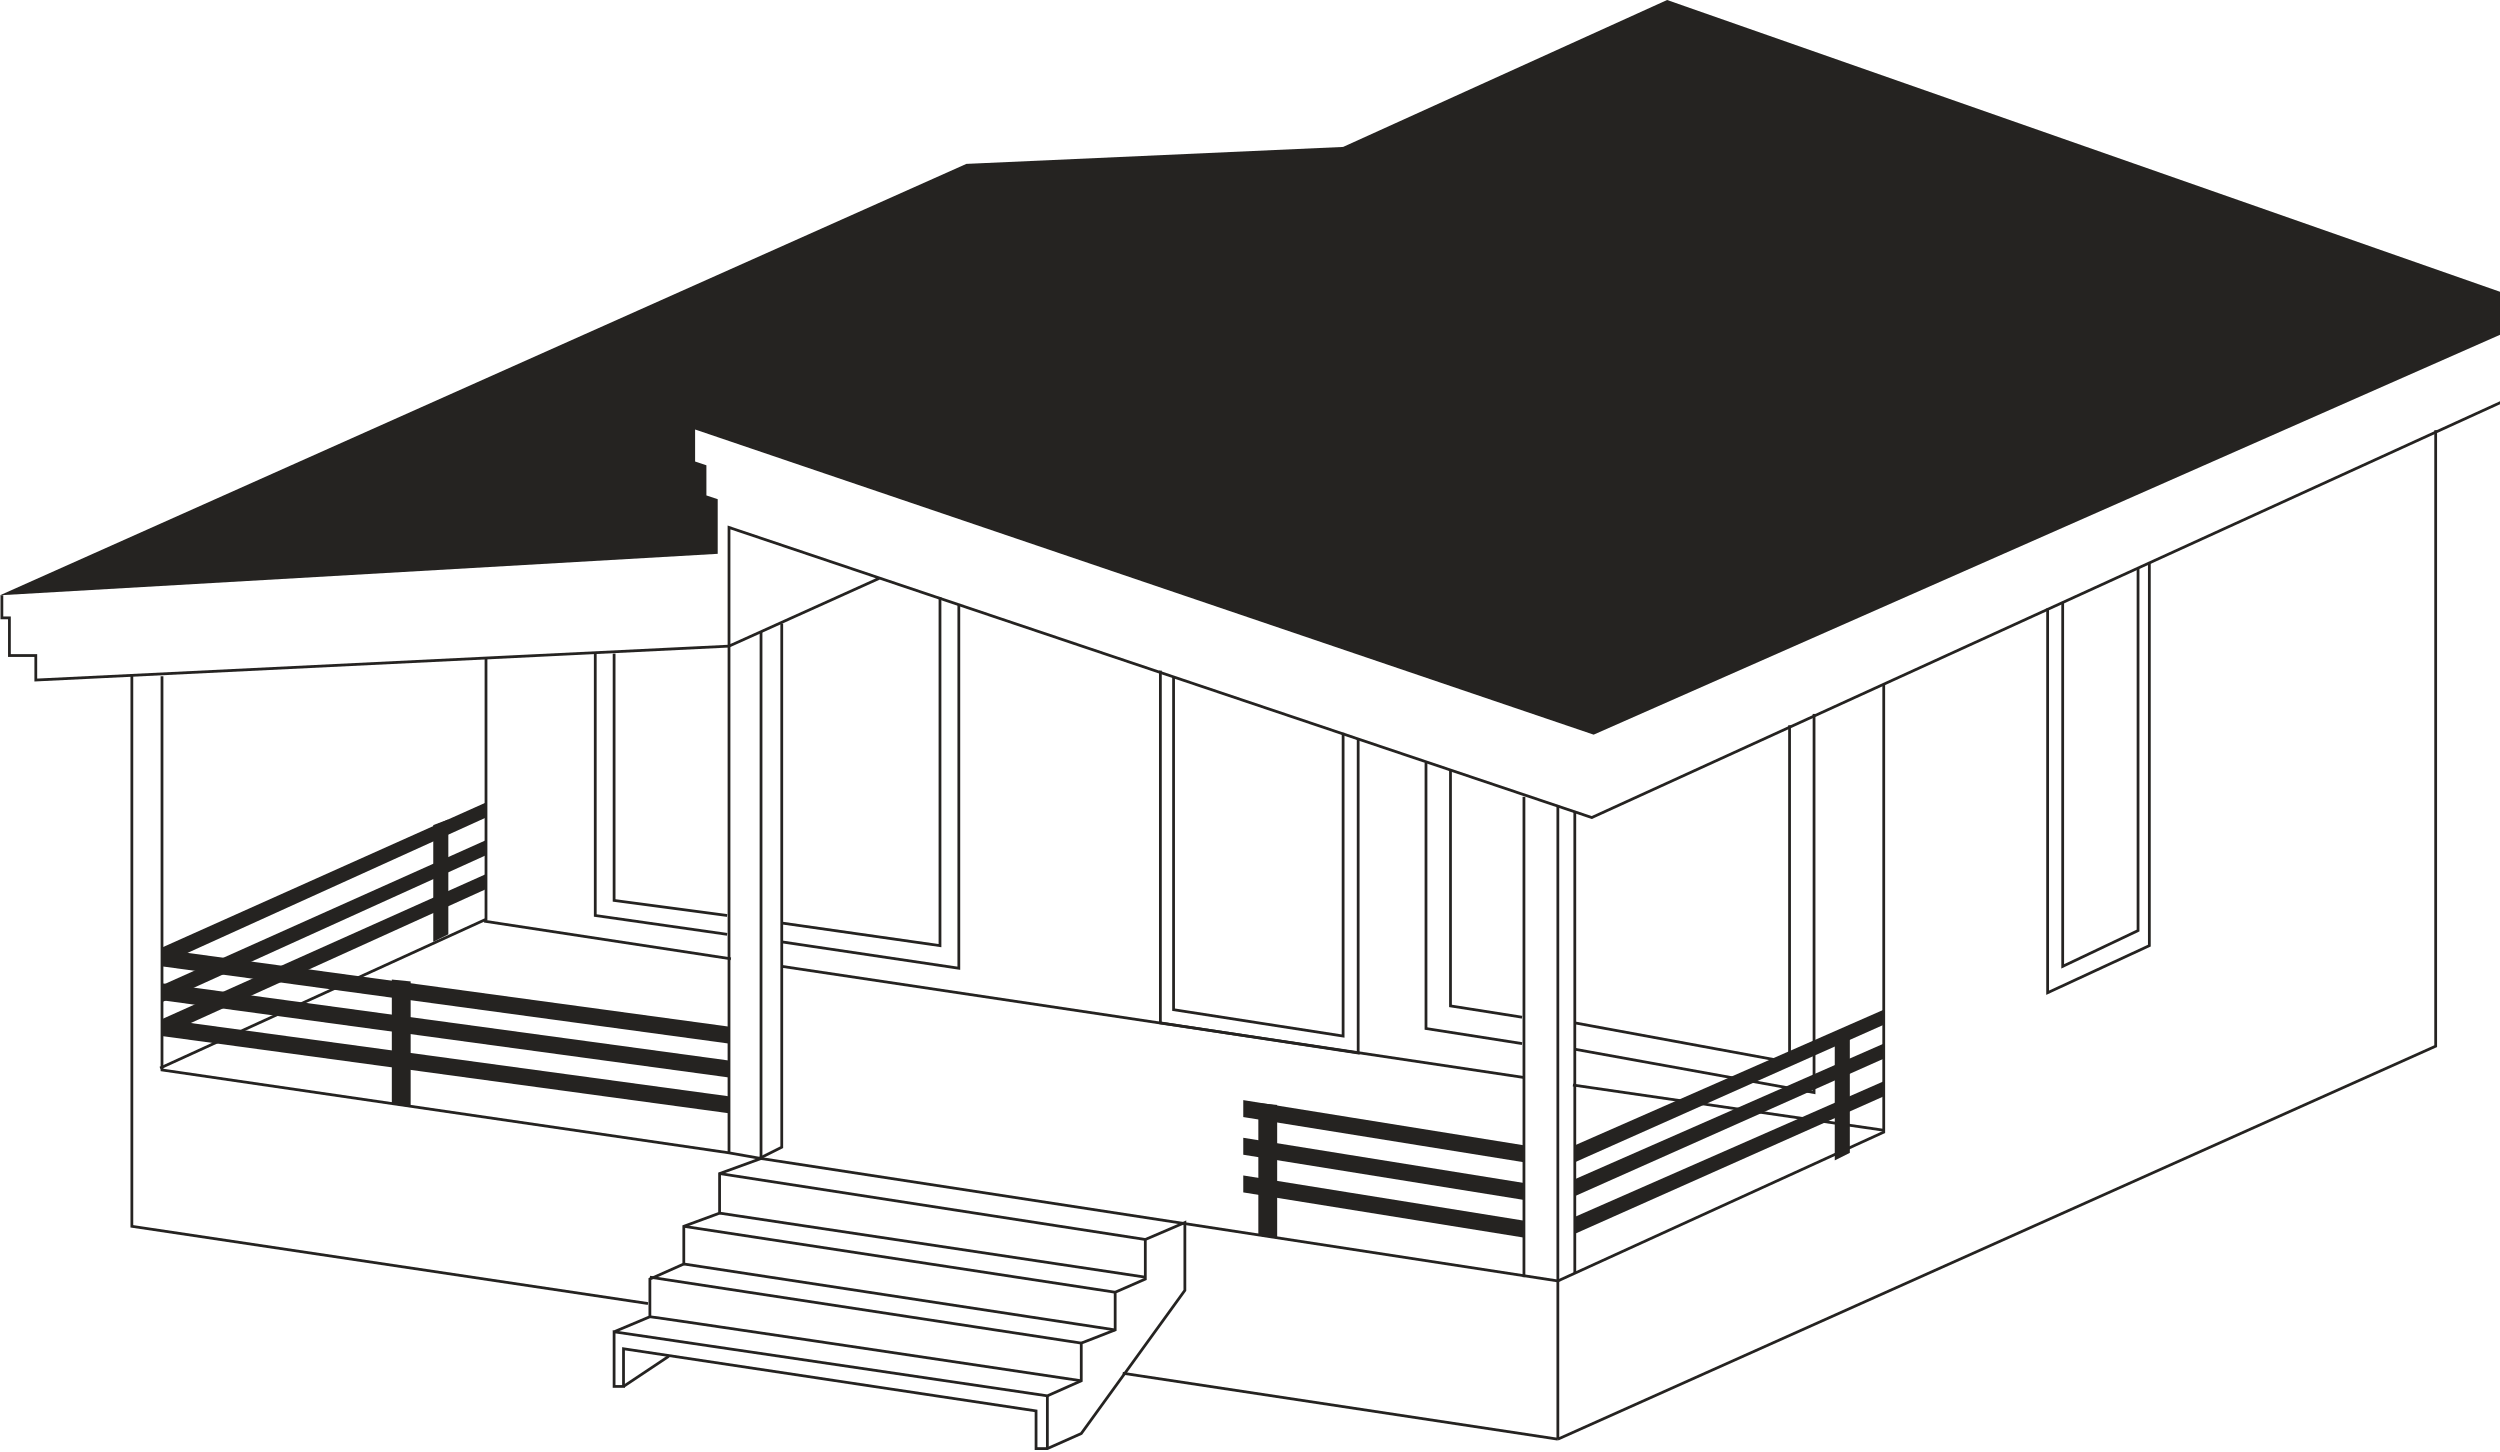 <?xml version="1.0" encoding="UTF-8"?> <svg xmlns="http://www.w3.org/2000/svg" width="642" height="373" viewBox="0 0 642 373" fill="none"><path d="M195.431 297.503L184.789 301.373V311.532L175.598 314.918V324.593L166.89 328.463V338.137L157.699 342.007M157.699 342.007V356.036H160.118V346.361L266.058 362.325V372H268.96L277.668 368.13L304.274 331.365V313.95L294.115 318.304V328.463L286.375 331.849V341.524L277.668 344.91V354.585L268.96 358.455L157.699 342.007Z" stroke="#252321" stroke-width="0.713"></path><path d="M268.963 358.455V372M166.893 338.138C167.667 338.138 241.067 349.103 277.67 354.585M166.893 327.979L277.67 344.91M175.6 324.593L286.377 341.524M175.6 314.918L286.377 331.849M184.791 311.532L294.117 327.979M184.791 301.373L294.117 318.304" stroke="#252321" stroke-width="0.713"></path><path d="M525.83 156.249V254.932L551.952 242.839V144.639M529.7 154.797V248.16L549.05 238.969V146.09" stroke="#252321" stroke-width="0.713"></path><path d="M248.161 42.086L0 152.863L184.307 142.221V128.192L181.404 127.225V119.485L178.502 118.517V110.294L409.248 188.66L655.958 79.818L428.114 0L344.91 37.732L248.161 42.086Z" fill="#252321"></path><path d="M0.484 152.863V158.668H2.419V168.343H9.192V174.632L187.21 165.925M187.21 165.925V135.449L225.909 148.461M187.21 165.925L225.909 148.461M654.507 78.851V97.717L408.765 209.945L225.909 148.461" stroke="#252321" stroke-width="0.713"></path><path d="M33.861 173.18V314.917L166.407 334.751M288.311 352.649L400.056 369.58M400.056 369.58L625.481 268.656V110.472M400.056 369.58V207.042" stroke="#252321" stroke-width="0.713"></path><path d="M41.602 173.664V274.767L187.209 296.051M187.209 296.051V165.924M187.209 296.051L195.432 297.503V162.054" stroke="#252321" stroke-width="0.713"></path><path d="M195.432 297.503L400.056 328.947L483.743 290.731V175.6" stroke="#252321" stroke-width="0.713"></path><path d="M41.117 274.283L124.805 236.067V168.827" stroke="#252321" stroke-width="0.713"></path><path d="M391.35 204.624V327.979" stroke="#252321" stroke-width="0.713"></path><path d="M152.863 167.859V235.099L186.725 239.937M200.754 241.872L246.226 248.644V155.282M157.701 167.859V231.23L186.725 235.099M200.754 237.034L241.389 242.839V153.347" stroke="#252321" stroke-width="0.713"></path><path d="M366.195 195.916V264.124L390.866 267.994M404.411 269.445L465.847 280.571V183.338M459.558 186.241V272.831L404.411 262.672M390.866 261.221L372.484 258.319V197.851" stroke="#252321" stroke-width="0.713"></path><path d="M404.41 208.494V327.012" stroke="#252321" stroke-width="0.713"></path><path d="M41.602 261.706L124.806 224.458V228.328L41.602 266.06V261.706Z" fill="#252321"></path><path d="M404.41 312.498L483.744 277.668V281.538L404.41 316.852V312.498Z" fill="#252321"></path><path d="M404.41 302.824L483.744 267.994V271.864L404.41 307.177V302.824Z" fill="#252321"></path><path d="M404.41 294.117L483.744 259.288V263.158L404.41 298.471V294.117Z" fill="#252321"></path><path d="M41.602 261.707L187.209 281.54V285.894L41.602 266.06V261.707Z" fill="#252321"></path><path d="M319.271 301.856L391.349 313.466V317.82L319.271 306.21V301.856Z" fill="#252321"></path><path d="M319.271 292.182L391.349 303.792V308.146L319.271 296.536V292.182Z" fill="#252321"></path><path d="M319.271 282.507L391.349 294.117V298.47L319.271 286.861V282.507Z" fill="#252321"></path><path d="M41.602 252.515L187.209 272.348V276.702L41.602 256.868V252.515Z" fill="#252321"></path><path d="M41.602 243.807L187.209 263.641V267.994L41.602 248.161V243.807Z" fill="#252321"></path><path d="M41.602 252.999L124.806 215.75V219.62L41.602 257.353V252.999Z" fill="#252321"></path><path d="M41.602 243.324L124.806 206.075V209.945L41.602 247.677V243.324Z" fill="#252321"></path><path d="M200.754 248.161L391.349 276.702" stroke="#252321" stroke-width="0.713"></path><path d="M403.928 278.637L483.746 290.247" stroke="#252321" stroke-width="0.713"></path><path d="M124.322 236.551L187.693 246.226" stroke="#252321" stroke-width="0.713"></path><path d="M111.262 211.88L115.132 210.429V239.938L111.262 241.873V211.88Z" fill="#252321"></path><path d="M471.166 265.577L475.036 264.125V296.053L471.166 297.988V265.577Z" fill="#252321"></path><path d="M100.619 251.547L105.457 252.031V283.958L100.619 283.474V251.547Z" fill="#252321"></path><path d="M323.141 283.264L327.978 283.748V317.819L323.141 317.335V283.264Z" fill="#252321"></path><path d="M200.754 160.12V294.601L194.949 297.504" stroke="#252321" stroke-width="0.713"></path><path d="M297.986 172.214V262.674L348.78 270.414V189.629M301.373 173.665V259.288L344.91 266.06V188.177" stroke="#252321" stroke-width="0.713"></path><path d="M160.119 356.035L171.729 348.295" stroke="#252321" stroke-width="0.713"></path></svg> 